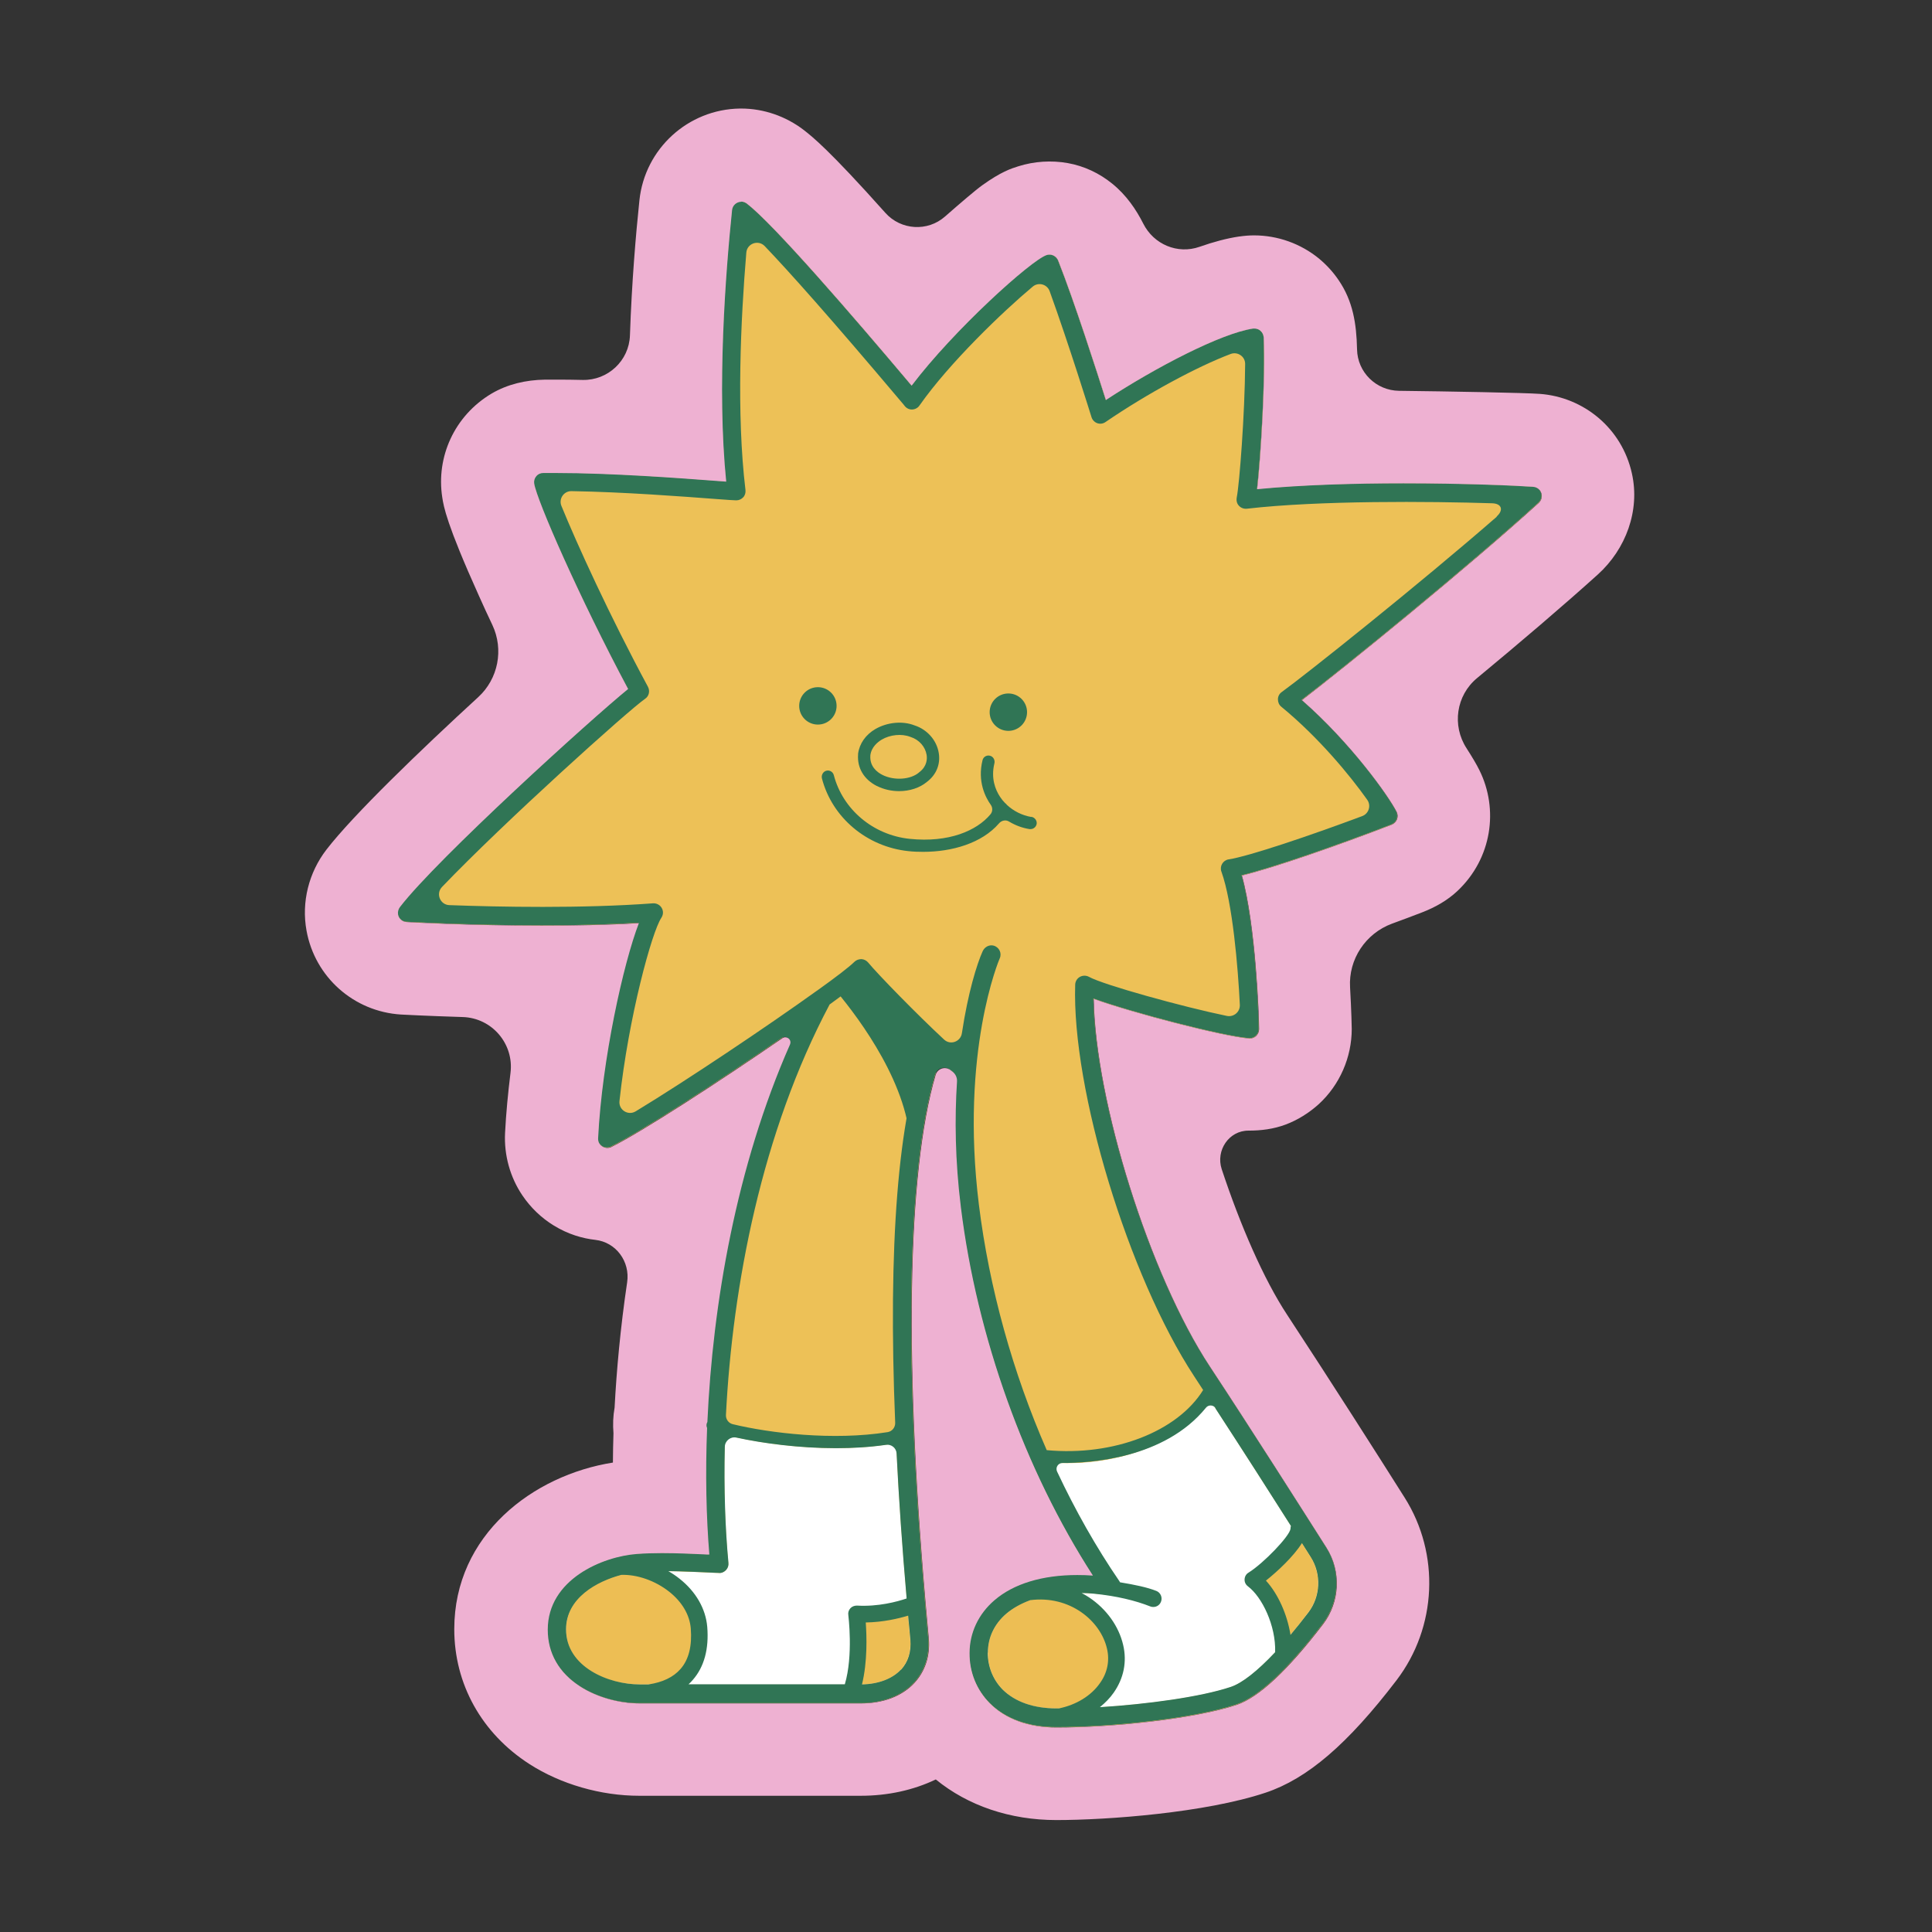 <svg width="180" height="180" viewBox="0 0 180 180" fill="none" xmlns="http://www.w3.org/2000/svg">
<rect x="0" y="0" width="180" height="180" fill="#333333" stroke="none"/>
<g clip-path="url(#clip0_706_48)">
<path d="M142.852 45.343C139.927 45.121 126.472 44.641 117.125 45.55C117.476 42.469 117.918 35.099 117.736 31.407C117.736 31.16 117.606 30.939 117.424 30.782C117.242 30.627 116.995 30.561 116.748 30.601C113.784 31.043 107.674 34.215 103.033 37.257C102.214 34.669 100.121 28.143 98.587 24.256C98.418 23.84 97.95 23.619 97.521 23.75C96.078 24.218 88.863 30.718 84.937 35.917C79.23 29.145 72.041 20.851 69.571 18.953C69.324 18.758 68.999 18.718 68.713 18.849C68.427 18.965 68.232 19.238 68.193 19.55C67.595 25.323 66.763 36.074 67.647 44.849C67.387 44.836 67.088 44.809 66.776 44.783C63.266 44.511 55.973 43.965 50.604 44.042C50.357 44.042 50.123 44.16 49.954 44.342C49.785 44.523 49.72 44.783 49.759 45.031C49.993 46.59 53.971 55.664 58.508 64.166C54.985 67.04 40.698 80.001 37.24 84.499C37.045 84.746 37.006 85.084 37.136 85.382C37.266 85.668 37.552 85.864 37.864 85.889C37.981 85.889 49.642 86.579 59.496 85.981C58.053 89.725 56.064 98.707 55.7 106.014C55.687 106.313 55.83 106.612 56.09 106.781C56.35 106.95 56.675 106.963 56.948 106.833C60.055 105.273 68.31 99.877 74.29 95.704C68.765 107.431 66.386 120.964 65.866 132.456C65.84 132.495 65.827 132.534 65.814 132.573C65.762 132.729 65.775 132.885 65.84 133.015C65.671 137.305 65.762 141.309 66.048 144.806C65.983 144.806 65.918 144.806 65.866 144.806C64.202 144.728 61.407 144.598 59.314 144.754C56.103 144.988 50.994 147.12 50.994 151.813C50.994 153.997 52.047 155.817 54.023 157.104C55.557 158.092 57.624 158.677 59.561 158.677H80.192C82.259 158.677 84.027 157.988 85.171 156.753C86.159 155.674 86.627 154.257 86.497 152.658C86.471 152.398 86.432 151.956 86.38 151.358C84.066 126.073 84.482 107.522 87.537 98.85C88.291 99.526 88.798 99.916 89.162 100.151C88.889 103.674 88.902 107.847 89.474 112.488C90.969 124.565 95.428 136.954 101.772 146.782C97.872 146.509 94.661 147.315 92.607 149.083C91.125 150.357 90.306 152.112 90.293 154.01C90.293 155.791 90.956 157.442 92.178 158.677C93.66 160.159 95.818 160.939 98.418 160.939C103.54 160.939 111.21 160.146 115.162 158.833C117.229 158.144 119.933 155.609 123.235 151.306C124.808 149.239 124.938 146.379 123.547 144.182C121.207 140.477 116.67 133.353 112.679 127.295C107.063 118.767 102.019 102.621 101.863 93.052C105.373 94.326 113.875 96.549 116.345 96.745C116.592 96.77 116.826 96.68 116.995 96.523C117.164 96.368 117.268 96.133 117.268 95.886C117.268 94.665 116.956 86.175 115.669 81.573C118.568 80.871 124.587 78.778 129.618 76.841C129.839 76.751 130.021 76.582 130.112 76.347C130.203 76.126 130.19 75.867 130.086 75.645C129.332 74.15 125.822 69.21 121.259 65.233C125.185 62.242 136.703 52.883 143.333 46.85C143.593 46.617 143.684 46.266 143.567 45.941C143.45 45.615 143.164 45.395 142.813 45.355L142.852 45.343Z" fill="#EDC157"/>
<path d="M83.936 155.556C83.13 156.427 81.765 156.934 80.218 156.934H59.587C56.74 156.934 52.736 155.335 52.736 151.799C52.736 148.263 57.273 146.625 59.457 146.456C61.459 146.313 64.176 146.443 65.801 146.508C66.373 146.534 66.789 146.56 67.01 146.56C67.257 146.56 67.478 146.456 67.647 146.274C67.816 146.092 67.894 145.858 67.868 145.611C67.543 142.114 67.413 138.071 67.556 133.69C70.013 134.314 73.9 134.925 77.891 134.925C79.776 134.925 81.687 134.782 83.481 134.457C83.728 139.696 84.131 145.377 84.69 151.474C84.742 152.072 84.781 152.501 84.807 152.748C84.898 153.879 84.599 154.815 83.936 155.543V155.556Z" fill="white"/>
<path d="M121.896 150.239C118.906 154.152 116.332 156.609 114.655 157.181C110.924 158.429 103.332 159.196 98.457 159.196C96.312 159.196 94.583 158.585 93.426 157.441C92.529 156.531 92.035 155.309 92.035 153.996C92.035 152.579 92.633 151.318 93.751 150.356C95.233 149.082 97.508 148.419 100.329 148.419C101.291 148.419 102.331 148.497 103.41 148.653C103.748 148.705 104.086 148.549 104.268 148.263C104.45 147.977 104.437 147.6 104.242 147.327C101.928 143.947 99.861 140.229 98.067 136.29C98.522 136.316 98.977 136.342 99.432 136.342C105.1 136.342 110.313 134.093 112.796 130.544C116.358 136.004 120.076 141.854 122.117 145.091C123.118 146.677 123.027 148.757 121.883 150.252L121.896 150.239Z" fill="white"/>
<path d="M122.117 145.078C121.74 144.48 121.311 143.791 120.83 143.037C120.18 144.311 117.918 146.443 116.722 147.184C118.152 148.25 119.361 150.746 119.543 153.112C120.284 152.267 121.077 151.318 121.883 150.239C123.027 148.744 123.118 146.664 122.117 145.078Z" fill="#EDBE54"/>
<path d="M103.878 153.437C103.371 151.24 101.473 149.16 98.782 148.471C96.676 148.679 94.947 149.303 93.751 150.343C92.633 151.305 92.035 152.553 92.035 153.983C92.035 155.296 92.516 156.518 93.426 157.428C94.57 158.585 96.312 159.183 98.457 159.183C99.25 159.183 100.108 159.157 101.018 159.118C103.124 157.935 104.437 155.816 103.891 153.437H103.878Z" fill="#EDBE54"/>
<path d="M116.722 147.185C117.918 146.457 120.18 144.311 120.83 143.037C118.711 139.696 115.695 134.977 112.796 130.531C110.313 134.08 105.1 136.329 99.432 136.329C98.977 136.329 98.522 136.317 98.067 136.278C99.861 140.217 101.941 143.934 104.242 147.314C104.437 147.6 104.437 147.965 104.268 148.251C104.086 148.537 103.748 148.692 103.41 148.64C102.331 148.484 101.291 148.406 100.329 148.406C99.796 148.406 99.276 148.432 98.795 148.471C101.473 149.147 103.384 151.24 103.891 153.437C104.437 155.816 103.124 157.949 101.018 159.119C105.698 158.911 111.535 158.209 114.668 157.169C115.89 156.766 117.58 155.348 119.569 153.099C119.387 150.733 118.178 148.25 116.748 147.171L116.722 147.185Z" fill="white"/>
<path d="M84.69 151.487C84.638 150.902 84.586 150.317 84.534 149.732C83.546 150.044 81.778 150.486 79.802 150.369C79.802 150.369 80.283 154.061 79.516 156.934H80.218C81.778 156.934 83.13 156.427 83.936 155.556C84.599 154.828 84.898 153.892 84.807 152.761C84.781 152.514 84.742 152.072 84.69 151.487Z" fill="#EDBE54"/>
<path d="M65.125 151.643C64.917 149.147 62.798 147.223 60.471 146.404C60.12 146.404 59.782 146.43 59.457 146.456C57.26 146.612 52.736 148.133 52.736 151.799C52.736 155.465 56.74 156.934 59.587 156.934H62.837C64.566 155.933 65.32 154.113 65.125 151.643Z" fill="#EDBE54"/>
<path d="M79.802 150.369C81.778 150.486 83.546 150.044 84.534 149.732C84.053 144.298 83.702 139.202 83.481 134.47C81.687 134.808 79.776 134.938 77.891 134.938C73.9 134.938 70.013 134.34 67.556 133.703C67.413 138.071 67.53 142.127 67.868 145.624C67.894 145.871 67.816 146.105 67.647 146.287C67.478 146.469 67.257 146.573 67.01 146.573C66.789 146.573 66.373 146.547 65.801 146.521C64.436 146.456 62.304 146.352 60.471 146.417C62.798 147.249 64.917 149.16 65.125 151.656C65.333 154.126 64.566 155.946 62.837 156.947H79.516C80.296 154.074 79.802 150.382 79.802 150.382V150.369Z" fill="white"/>
<path d="M96.078 76.114C95.233 75.971 94.427 75.567 93.803 74.983C93.764 74.918 93.712 74.865 93.647 74.826C93.465 74.644 93.309 74.45 93.166 74.228C92.737 73.579 92.308 72.513 92.646 71.121C92.711 70.849 92.581 70.562 92.334 70.445C91.996 70.29 91.619 70.484 91.541 70.823C91.047 72.811 91.814 74.293 92.308 74.983C92.503 75.255 92.49 75.632 92.269 75.879C91.008 77.388 88.408 78.531 84.755 78.154C81.349 77.803 78.515 75.412 77.683 72.213C77.592 71.876 77.228 71.694 76.903 71.837C76.643 71.954 76.513 72.252 76.578 72.525C77.527 76.178 80.764 78.895 84.638 79.299C85.093 79.35 85.548 79.364 86.016 79.364C88.681 79.364 91.476 78.57 93.075 76.712C93.309 76.439 93.699 76.347 94.011 76.543C94.596 76.894 95.246 77.141 95.922 77.245C95.948 77.245 95.987 77.245 96.013 77.245C96.273 77.245 96.494 77.076 96.572 76.816C96.663 76.49 96.416 76.153 96.091 76.1L96.078 76.114Z" fill="#307555"/>
<path d="M81.7 73.227C82.337 73.552 83.065 73.708 83.767 73.708C84.742 73.708 85.691 73.409 86.354 72.85C87.238 72.187 87.641 71.186 87.459 70.133C87.264 68.963 86.38 67.962 85.21 67.585C84.092 67.143 82.662 67.286 81.557 67.923C80.647 68.456 80.075 69.275 79.945 70.224V70.302C79.854 71.55 80.491 72.616 81.687 73.227H81.7ZM81.089 70.406V70.367C81.193 69.574 81.804 69.119 82.142 68.911C82.935 68.443 84.014 68.339 84.807 68.651C84.807 68.651 84.833 68.651 84.846 68.664C85.626 68.911 86.198 69.561 86.328 70.315C86.393 70.679 86.38 71.394 85.652 71.94C85.652 71.94 85.626 71.953 85.626 71.966C84.846 72.642 83.312 72.746 82.22 72.2C81.674 71.927 81.024 71.381 81.089 70.406Z" fill="#307555"/>
<path d="M93.946 68.093C94.908 68.093 95.688 67.312 95.688 66.35C95.688 65.388 94.908 64.609 93.946 64.609C92.984 64.609 92.204 65.388 92.204 66.35C92.204 67.312 92.984 68.093 93.946 68.093Z" fill="#307555"/>
<path d="M77.943 65.765C77.943 64.803 77.163 64.023 76.201 64.023C75.239 64.023 74.459 64.803 74.459 65.765C74.459 66.727 75.239 67.507 76.201 67.507C77.163 67.507 77.943 66.727 77.943 65.765Z" fill="#307555"/>
<path d="M77.943 92.376C80.101 94.963 84.794 101.229 84.82 107.079C86.77 99.305 87.498 97.303 87.498 97.303L79.932 90.283L77.943 92.376Z" fill="#307555"/>
<path d="M143.463 45.667C143.307 45.472 143.073 45.355 142.826 45.342C139.862 45.121 126.446 44.64 117.112 45.55C117.463 42.469 117.905 35.098 117.723 31.406C117.723 31.159 117.593 30.938 117.411 30.782C117.229 30.626 116.982 30.561 116.735 30.6C113.771 31.042 107.661 34.214 103.02 37.256C102.201 34.669 100.108 28.143 98.574 24.256C98.405 23.84 97.937 23.619 97.508 23.749C96.065 24.217 88.85 30.717 84.924 35.917C79.23 29.17 72.067 20.889 69.584 18.965C69.428 18.848 69.233 18.77 69.038 18.77C68.57 18.77 68.232 19.121 68.18 19.55C67.582 25.322 66.75 36.073 67.634 44.848C67.374 44.835 67.075 44.809 66.763 44.783C63.253 44.51 55.96 43.964 50.591 44.042C50.344 44.042 50.11 44.159 49.941 44.341C49.785 44.536 49.707 44.783 49.746 45.03C49.98 46.59 53.958 55.664 58.495 64.166C54.985 67.026 40.75 79.935 37.253 84.459C37.097 84.654 37.019 84.915 37.058 85.162C37.136 85.564 37.461 85.85 37.851 85.876C37.968 85.876 49.629 86.565 59.483 85.967C58.04 89.711 56.051 98.681 55.687 105.987C55.687 106.169 55.713 106.364 55.817 106.52C56.077 106.897 56.545 107.001 56.922 106.819C59.795 105.389 67.036 100.683 72.834 96.692C73.237 96.419 73.744 96.835 73.549 97.29C68.544 108.639 66.347 121.47 65.853 132.455C65.827 132.494 65.814 132.533 65.801 132.572C65.749 132.728 65.762 132.884 65.827 133.014C65.658 137.304 65.749 141.308 66.035 144.805C65.97 144.805 65.905 144.805 65.853 144.805C64.189 144.727 61.394 144.597 59.301 144.753C56.09 144.987 50.981 147.119 50.981 151.812C50.981 153.996 52.034 155.816 54.01 157.103C55.544 158.091 57.611 158.676 59.548 158.676H80.179C82.246 158.676 84.014 157.987 85.158 156.752C86.146 155.673 86.614 154.256 86.484 152.657C86.458 152.397 86.419 151.955 86.367 151.357C84.157 127.242 84.443 109.25 87.121 100.111C87.29 99.513 88.018 99.279 88.512 99.669C88.577 99.722 88.629 99.76 88.681 99.799C88.967 100.02 89.136 100.371 89.11 100.735C88.889 104.128 88.928 108.08 89.474 112.461C90.969 124.538 95.428 136.927 101.772 146.755C97.872 146.482 94.661 147.288 92.607 149.056C91.125 150.33 90.306 152.085 90.293 153.983C90.293 155.764 90.956 157.415 92.178 158.65C93.66 160.132 95.818 160.912 98.418 160.912C103.54 160.912 111.21 160.119 115.162 158.806C117.229 158.117 119.933 155.582 123.235 151.279C124.808 149.212 124.938 146.352 123.547 144.155C121.207 140.45 116.67 133.326 112.679 127.268C107.063 118.74 102.019 102.594 101.863 93.026C105.373 94.3 113.875 96.523 116.345 96.719C116.592 96.745 116.826 96.653 116.995 96.497C117.177 96.328 117.268 96.108 117.268 95.861C117.268 94.638 116.956 86.15 115.669 81.547C118.568 80.846 124.587 78.752 129.618 76.816C129.839 76.725 130.021 76.555 130.112 76.322C130.203 76.1 130.19 75.84 130.086 75.619C129.332 74.124 125.822 69.184 121.259 65.207C125.185 62.217 136.703 52.856 143.333 46.824C143.658 46.525 143.723 46.031 143.424 45.654L143.463 45.667ZM67.01 146.56C67.257 146.56 67.478 146.456 67.647 146.274C67.816 146.092 67.894 145.858 67.868 145.611C67.569 142.413 67.439 138.747 67.53 134.795C67.543 134.236 68.063 133.82 68.609 133.937C71.053 134.47 74.433 134.925 77.891 134.925C79.451 134.925 81.024 134.834 82.545 134.613C83.052 134.535 83.507 134.912 83.533 135.419C83.741 139.644 84.053 144.155 84.469 148.926C83.585 149.225 81.817 149.706 79.841 149.589C79.607 149.589 79.386 149.667 79.23 149.836C79.074 150.005 78.996 150.239 79.035 150.46C79.035 150.499 79.516 154.217 78.71 156.921H64.15C64.293 156.791 64.436 156.648 64.553 156.505C65.606 155.296 66.061 153.632 65.892 151.565C65.749 149.888 64.839 148.289 63.305 147.08C62.98 146.82 62.629 146.586 62.265 146.378C63.578 146.391 64.878 146.456 65.814 146.495C66.386 146.521 66.802 146.547 67.023 146.547L67.01 146.56ZM52.736 151.799C52.736 148.887 55.609 147.327 57.884 146.729C59.353 146.677 61.043 147.262 62.356 148.302C63.552 149.251 64.254 150.46 64.358 151.708C64.488 153.346 64.176 154.62 63.396 155.504C62.733 156.258 61.732 156.739 60.419 156.934H59.587C56.74 156.934 52.736 155.335 52.736 151.799ZM83.936 155.556C83.143 156.414 81.817 156.908 80.309 156.934C80.829 154.828 80.751 152.423 80.66 151.162C82.285 151.136 83.702 150.798 84.612 150.525C84.638 150.85 84.664 151.162 84.703 151.5C84.755 152.098 84.794 152.527 84.82 152.774C84.911 153.905 84.612 154.841 83.949 155.569L83.936 155.556ZM83.403 132.559C83.416 132.988 83.117 133.365 82.688 133.43C77.631 134.236 71.703 133.521 68.271 132.689C67.881 132.598 67.621 132.234 67.634 131.844C68.245 119.741 70.975 105.48 77.293 93.585C78.502 92.714 79.49 91.974 80.14 91.441C81.102 92.493 82.883 94.34 84.586 96.004C85.197 96.602 85.717 97.108 86.198 97.563C83.663 104.063 82.727 115.984 83.403 132.572V132.559ZM92.035 153.983C92.035 152.566 92.633 151.305 93.751 150.343C94.362 149.823 95.116 149.407 95.987 149.082C99.666 148.614 102.539 150.993 103.137 153.606C103.397 154.724 103.176 155.842 102.487 156.804C101.668 157.987 100.264 158.845 98.652 159.17C98.587 159.17 98.509 159.17 98.444 159.17C96.299 159.17 94.57 158.559 93.413 157.415C92.516 156.505 92.022 155.283 92.022 153.97L92.035 153.983ZM121.896 150.239C121.324 150.993 120.765 151.682 120.232 152.319C119.933 150.421 119.075 148.497 117.944 147.262C119.01 146.417 120.531 145 121.298 143.765C121.597 144.233 121.87 144.675 122.13 145.078C123.131 146.664 123.04 148.744 121.896 150.239ZM113.225 131.194C115.747 135.068 118.321 139.085 120.271 142.166C120.245 142.257 120.232 142.348 120.232 142.439C120.141 143.128 117.723 145.65 116.319 146.521C116.098 146.651 115.968 146.885 115.955 147.145C115.942 147.405 116.059 147.639 116.267 147.795C117.58 148.783 118.88 151.448 118.802 153.931C117.138 155.699 115.721 156.817 114.655 157.168C111.847 158.104 106.855 158.78 102.474 159.053C102.968 158.65 103.41 158.208 103.761 157.701C104.697 156.362 105.009 154.828 104.645 153.268C104.242 151.513 103.085 149.901 101.46 148.822C101.239 148.679 101.005 148.536 100.771 148.419C101.161 148.419 101.551 148.445 101.954 148.484C104.021 148.692 105.789 149.121 107.167 149.667C107.258 149.706 107.349 149.719 107.453 149.719C107.765 149.719 108.051 149.537 108.168 149.225C108.324 148.835 108.129 148.38 107.739 148.224C106.881 147.886 105.763 147.652 104.346 147.418C104.333 147.379 104.307 147.34 104.281 147.301C102.136 144.168 100.186 140.723 98.483 137.096C98.314 136.719 98.587 136.303 98.99 136.303C101.473 136.316 108.48 135.926 112.354 131.155C112.588 130.856 113.056 130.882 113.251 131.194H113.225ZM139.472 48.124C132.166 54.481 121.662 62.853 119.413 64.478C119.192 64.634 119.062 64.881 119.062 65.154C119.062 65.427 119.166 65.674 119.374 65.843C122.858 68.703 125.77 72.24 127.382 74.514C127.759 75.047 127.538 75.801 126.914 76.035C121.896 77.907 116.345 79.779 114.473 80.066C114.213 80.105 113.992 80.26 113.862 80.481C113.732 80.703 113.706 80.975 113.797 81.209C114.837 84.108 115.344 90.127 115.513 93.624C115.539 94.274 114.954 94.781 114.304 94.651C110.196 93.806 102.786 91.752 101.46 91.011C101.2 90.868 100.875 90.868 100.615 91.011C100.355 91.154 100.186 91.427 100.173 91.726C99.848 101.515 105.139 118.909 111.262 128.23C111.535 128.646 111.821 129.075 112.094 129.504C109.702 133.378 103.748 135.692 97.521 135.107C94.362 127.892 92.165 120.001 91.203 112.253C89.435 97.966 93.101 89.374 93.14 89.296C93.361 88.814 93.101 88.243 92.568 88.1C92.152 87.996 91.736 88.229 91.554 88.62C91.021 89.802 90.189 92.467 89.617 96.263C89.5 97.056 88.538 97.407 87.953 96.849C85.444 94.522 81.791 90.778 80.881 89.672C80.725 89.49 80.504 89.373 80.257 89.36C80.023 89.36 79.776 89.439 79.607 89.608C79.152 90.062 77.904 91.024 76.175 92.259C76.136 92.285 76.097 92.311 76.058 92.338C71.534 95.588 63.942 100.683 59.223 103.543C58.508 103.972 57.624 103.4 57.715 102.581C58.56 94.73 60.744 86.799 61.615 85.513C61.732 85.331 61.797 85.109 61.758 84.888C61.68 84.421 61.264 84.134 60.848 84.16C54.231 84.654 46.431 84.499 41.868 84.329C41.01 84.303 40.581 83.263 41.179 82.639C46.964 76.594 58.573 66.155 60.107 65.102C60.471 64.855 60.575 64.374 60.367 63.984C56.805 57.38 53.737 50.646 52.307 47.136C52.034 46.473 52.528 45.745 53.243 45.758C58.105 45.836 63.708 46.265 66.633 46.486C67.855 46.577 68.401 46.616 68.596 46.616C68.843 46.616 69.077 46.512 69.246 46.33C69.415 46.148 69.48 45.901 69.454 45.654C68.596 38.517 69.012 29.755 69.532 23.541C69.597 22.683 70.65 22.306 71.248 22.93C73.51 25.296 77.345 29.586 83.871 37.321C84.105 37.594 84.261 37.776 84.313 37.854C84.534 38.114 84.898 38.231 85.249 38.101C85.431 38.036 85.574 37.919 85.678 37.763C88.46 33.798 93.478 28.988 96.221 26.7C96.754 26.258 97.56 26.479 97.794 27.129C99.588 32.082 101.668 38.79 101.694 38.868C101.772 39.128 101.98 39.336 102.227 39.427C102.487 39.518 102.773 39.479 102.994 39.323C106.933 36.632 111.561 34.149 114.655 32.979C115.305 32.732 116.02 33.213 116.007 33.915C115.981 38.543 115.474 45.121 115.227 46.33C115.188 46.525 115.201 46.746 115.292 46.928C115.461 47.253 115.812 47.435 116.163 47.396C122.91 46.616 133.258 46.707 139.017 46.889C139.927 46.915 140.109 47.539 139.42 48.137L139.472 48.124Z" fill="#307555"/>
<path d="M69.064 18.784C69.259 18.784 69.441 18.861 69.597 18.979C72.08 20.902 79.256 29.183 84.937 35.931C88.863 30.744 96.078 24.23 97.521 23.762C97.612 23.736 97.69 23.724 97.781 23.724C98.119 23.724 98.444 23.931 98.587 24.27C100.121 28.157 102.214 34.682 103.033 37.27C107.674 34.227 113.771 31.055 116.748 30.613C116.787 30.613 116.826 30.613 116.878 30.613C117.073 30.613 117.268 30.678 117.424 30.808C117.606 30.965 117.723 31.186 117.736 31.433C117.918 35.124 117.476 42.495 117.125 45.577C121.285 45.173 126.251 45.031 130.749 45.031C136.339 45.031 141.188 45.239 142.826 45.355C143.073 45.368 143.307 45.486 143.463 45.681C143.749 46.057 143.684 46.551 143.372 46.85C136.742 52.883 125.224 62.23 121.298 65.233C125.848 69.21 129.371 74.15 130.125 75.645C130.229 75.867 130.242 76.114 130.151 76.347C130.06 76.569 129.878 76.751 129.657 76.841C124.626 78.778 118.62 80.871 115.708 81.573C116.995 86.175 117.307 94.665 117.307 95.886C117.307 96.121 117.203 96.355 117.034 96.523C116.878 96.666 116.67 96.757 116.449 96.757C116.423 96.757 116.397 96.757 116.384 96.757C113.914 96.562 105.412 94.34 101.902 93.066C102.058 102.62 107.102 118.779 112.718 127.307C116.709 133.365 121.233 140.489 123.586 144.194C124.977 146.391 124.847 149.251 123.274 151.318C119.985 155.621 117.268 158.157 115.201 158.846C111.249 160.159 103.579 160.951 98.457 160.951C95.844 160.951 93.686 160.171 92.217 158.689C90.995 157.454 90.319 155.803 90.332 154.022C90.332 152.124 91.164 150.37 92.646 149.096C94.44 147.549 97.118 146.742 100.368 146.742C100.836 146.742 101.33 146.755 101.824 146.794C95.48 136.966 91.021 124.577 89.526 112.5C88.98 108.119 88.941 104.167 89.162 100.774C89.188 100.41 89.032 100.059 88.733 99.838C88.681 99.799 88.616 99.748 88.564 99.709C88.395 99.579 88.213 99.513 88.018 99.513C87.654 99.513 87.29 99.748 87.173 100.137C84.495 109.276 84.209 127.255 86.419 151.383C86.471 151.994 86.51 152.423 86.536 152.683C86.666 154.282 86.198 155.699 85.21 156.778C84.066 158.026 82.285 158.702 80.231 158.702H59.6C57.663 158.702 55.596 158.117 54.062 157.129C52.073 155.855 51.033 154.022 51.033 151.838C51.033 147.145 56.142 145.013 59.353 144.779C60.068 144.727 60.861 144.701 61.654 144.701C63.214 144.701 64.813 144.779 65.905 144.831C65.97 144.831 66.035 144.831 66.087 144.831C65.801 141.334 65.71 137.33 65.879 133.04C65.814 132.91 65.801 132.741 65.853 132.598C65.866 132.559 65.892 132.52 65.905 132.481C66.399 121.496 68.596 108.665 73.601 97.317C73.757 96.966 73.484 96.641 73.159 96.641C73.068 96.641 72.977 96.666 72.886 96.731C67.088 100.722 59.847 105.428 56.974 106.858C56.857 106.923 56.727 106.949 56.584 106.949C56.311 106.949 56.038 106.819 55.856 106.559C55.752 106.403 55.713 106.221 55.726 106.026C56.09 98.721 58.079 89.751 59.522 86.007C56.545 86.189 53.399 86.24 50.461 86.24C43.675 86.24 37.968 85.915 37.877 85.903C37.487 85.876 37.149 85.591 37.084 85.188C37.045 84.941 37.123 84.68 37.279 84.486C40.776 79.962 55.011 67.052 58.521 64.192C53.984 55.691 50.019 46.617 49.772 45.056C49.733 44.809 49.798 44.562 49.967 44.367C50.123 44.172 50.357 44.069 50.617 44.069C50.994 44.069 51.384 44.069 51.774 44.069C56.987 44.069 63.539 44.562 66.789 44.809C67.101 44.836 67.4 44.861 67.66 44.874C66.776 36.112 67.608 25.349 68.206 19.576C68.245 19.16 68.596 18.809 69.064 18.797M69.064 10.113C69.064 10.113 68.986 10.113 68.96 10.113C68.947 10.113 68.934 10.113 68.921 10.113C64.098 10.191 60.081 13.857 59.574 18.654C59.249 21.735 58.859 26.271 58.69 31.25C58.612 33.603 56.636 35.45 54.283 35.398C53.425 35.371 52.58 35.371 51.761 35.371C51.423 35.371 51.085 35.371 50.76 35.371C49.018 35.398 47.289 35.788 45.794 36.672C42.323 38.739 40.62 42.587 41.205 46.343C41.335 47.188 41.582 48.775 44.637 55.547C45.027 56.431 45.443 57.316 45.872 58.225C46.951 60.514 46.418 63.243 44.559 64.947C39.177 69.886 32.924 75.906 30.415 79.156C28.764 81.3 28.075 84.043 28.556 86.695C29.336 91.037 32.963 94.249 37.357 94.522C37.396 94.522 39.684 94.651 43.103 94.755C45.833 94.834 47.9 97.251 47.562 99.956C47.328 101.853 47.146 103.751 47.055 105.558C46.951 107.612 47.523 109.679 48.667 111.369C49.447 112.526 50.448 113.475 51.592 114.177C52.944 115.009 54.296 115.386 55.466 115.516C57.403 115.737 58.716 117.544 58.43 119.468C57.793 123.758 57.442 127.723 57.26 131.142C57.117 131.935 57.091 132.741 57.156 133.534C57.13 134.457 57.104 135.367 57.104 136.264C49.681 137.434 42.323 142.985 42.323 151.786C42.323 156.909 44.884 161.497 49.33 164.357C52.242 166.229 55.973 167.308 59.561 167.308H80.192C82.714 167.308 85.093 166.788 87.186 165.787C90.176 168.231 94.102 169.571 98.418 169.571C103.176 169.571 112.289 168.894 117.905 167.022C121.805 165.722 125.575 162.485 130.112 156.544C133.882 151.604 134.181 144.766 130.866 139.527C128.513 135.796 123.95 128.633 119.92 122.497C117.736 119.182 115.552 114.151 113.823 108.925C113.251 107.183 114.499 105.324 116.332 105.337C117.502 105.337 118.646 105.194 119.764 104.778C120.882 104.362 121.948 103.699 122.871 102.867C124.821 101.073 125.939 98.513 125.939 95.861C125.939 95.822 125.913 94.261 125.783 91.987C125.627 89.374 127.226 86.969 129.683 86.058C130.671 85.695 131.62 85.344 132.491 85.005C133.7 84.537 134.844 83.9 135.793 83.004C139.004 79.975 139.641 75.398 137.834 71.758C137.561 71.2 137.145 70.51 136.638 69.718C135.26 67.599 135.663 64.79 137.613 63.178C141.526 59.941 145.66 56.419 148.871 53.52C151.484 51.154 152.81 47.566 152.043 44.12C151.107 39.87 147.519 36.996 143.463 36.697C142.085 36.593 134.987 36.464 130.346 36.411C128.214 36.386 126.472 34.682 126.433 32.55C126.381 30.133 126.043 28.04 124.717 26.102C124.21 25.349 123.586 24.672 122.884 24.087C121.181 22.697 119.036 21.93 116.839 21.93C116.384 21.93 115.929 21.968 115.474 22.034H115.448C114.304 22.203 113.043 22.541 111.756 22.995C109.715 23.71 107.492 22.774 106.517 20.837C105.867 19.55 104.957 18.186 103.618 17.107C102.435 16.145 101.018 15.469 99.484 15.195C97.95 14.922 96.351 15.027 94.869 15.495C94.206 15.703 93.27 16.002 91.528 17.25C90.891 17.704 89.422 18.965 88.044 20.174C86.419 21.605 83.936 21.448 82.493 19.837C77.202 13.909 75.668 12.726 74.888 12.114C73.211 10.828 71.144 10.113 69.051 10.113L69.064 10.113Z" fill="#EEB1D2"/>
</g>
<defs>
<clipPath id="clip0_706_48">
<rect width="123.864" height="159.458" fill="white" transform="translate(28.413 10.113)"/>
</clipPath>
</defs>
</svg>
